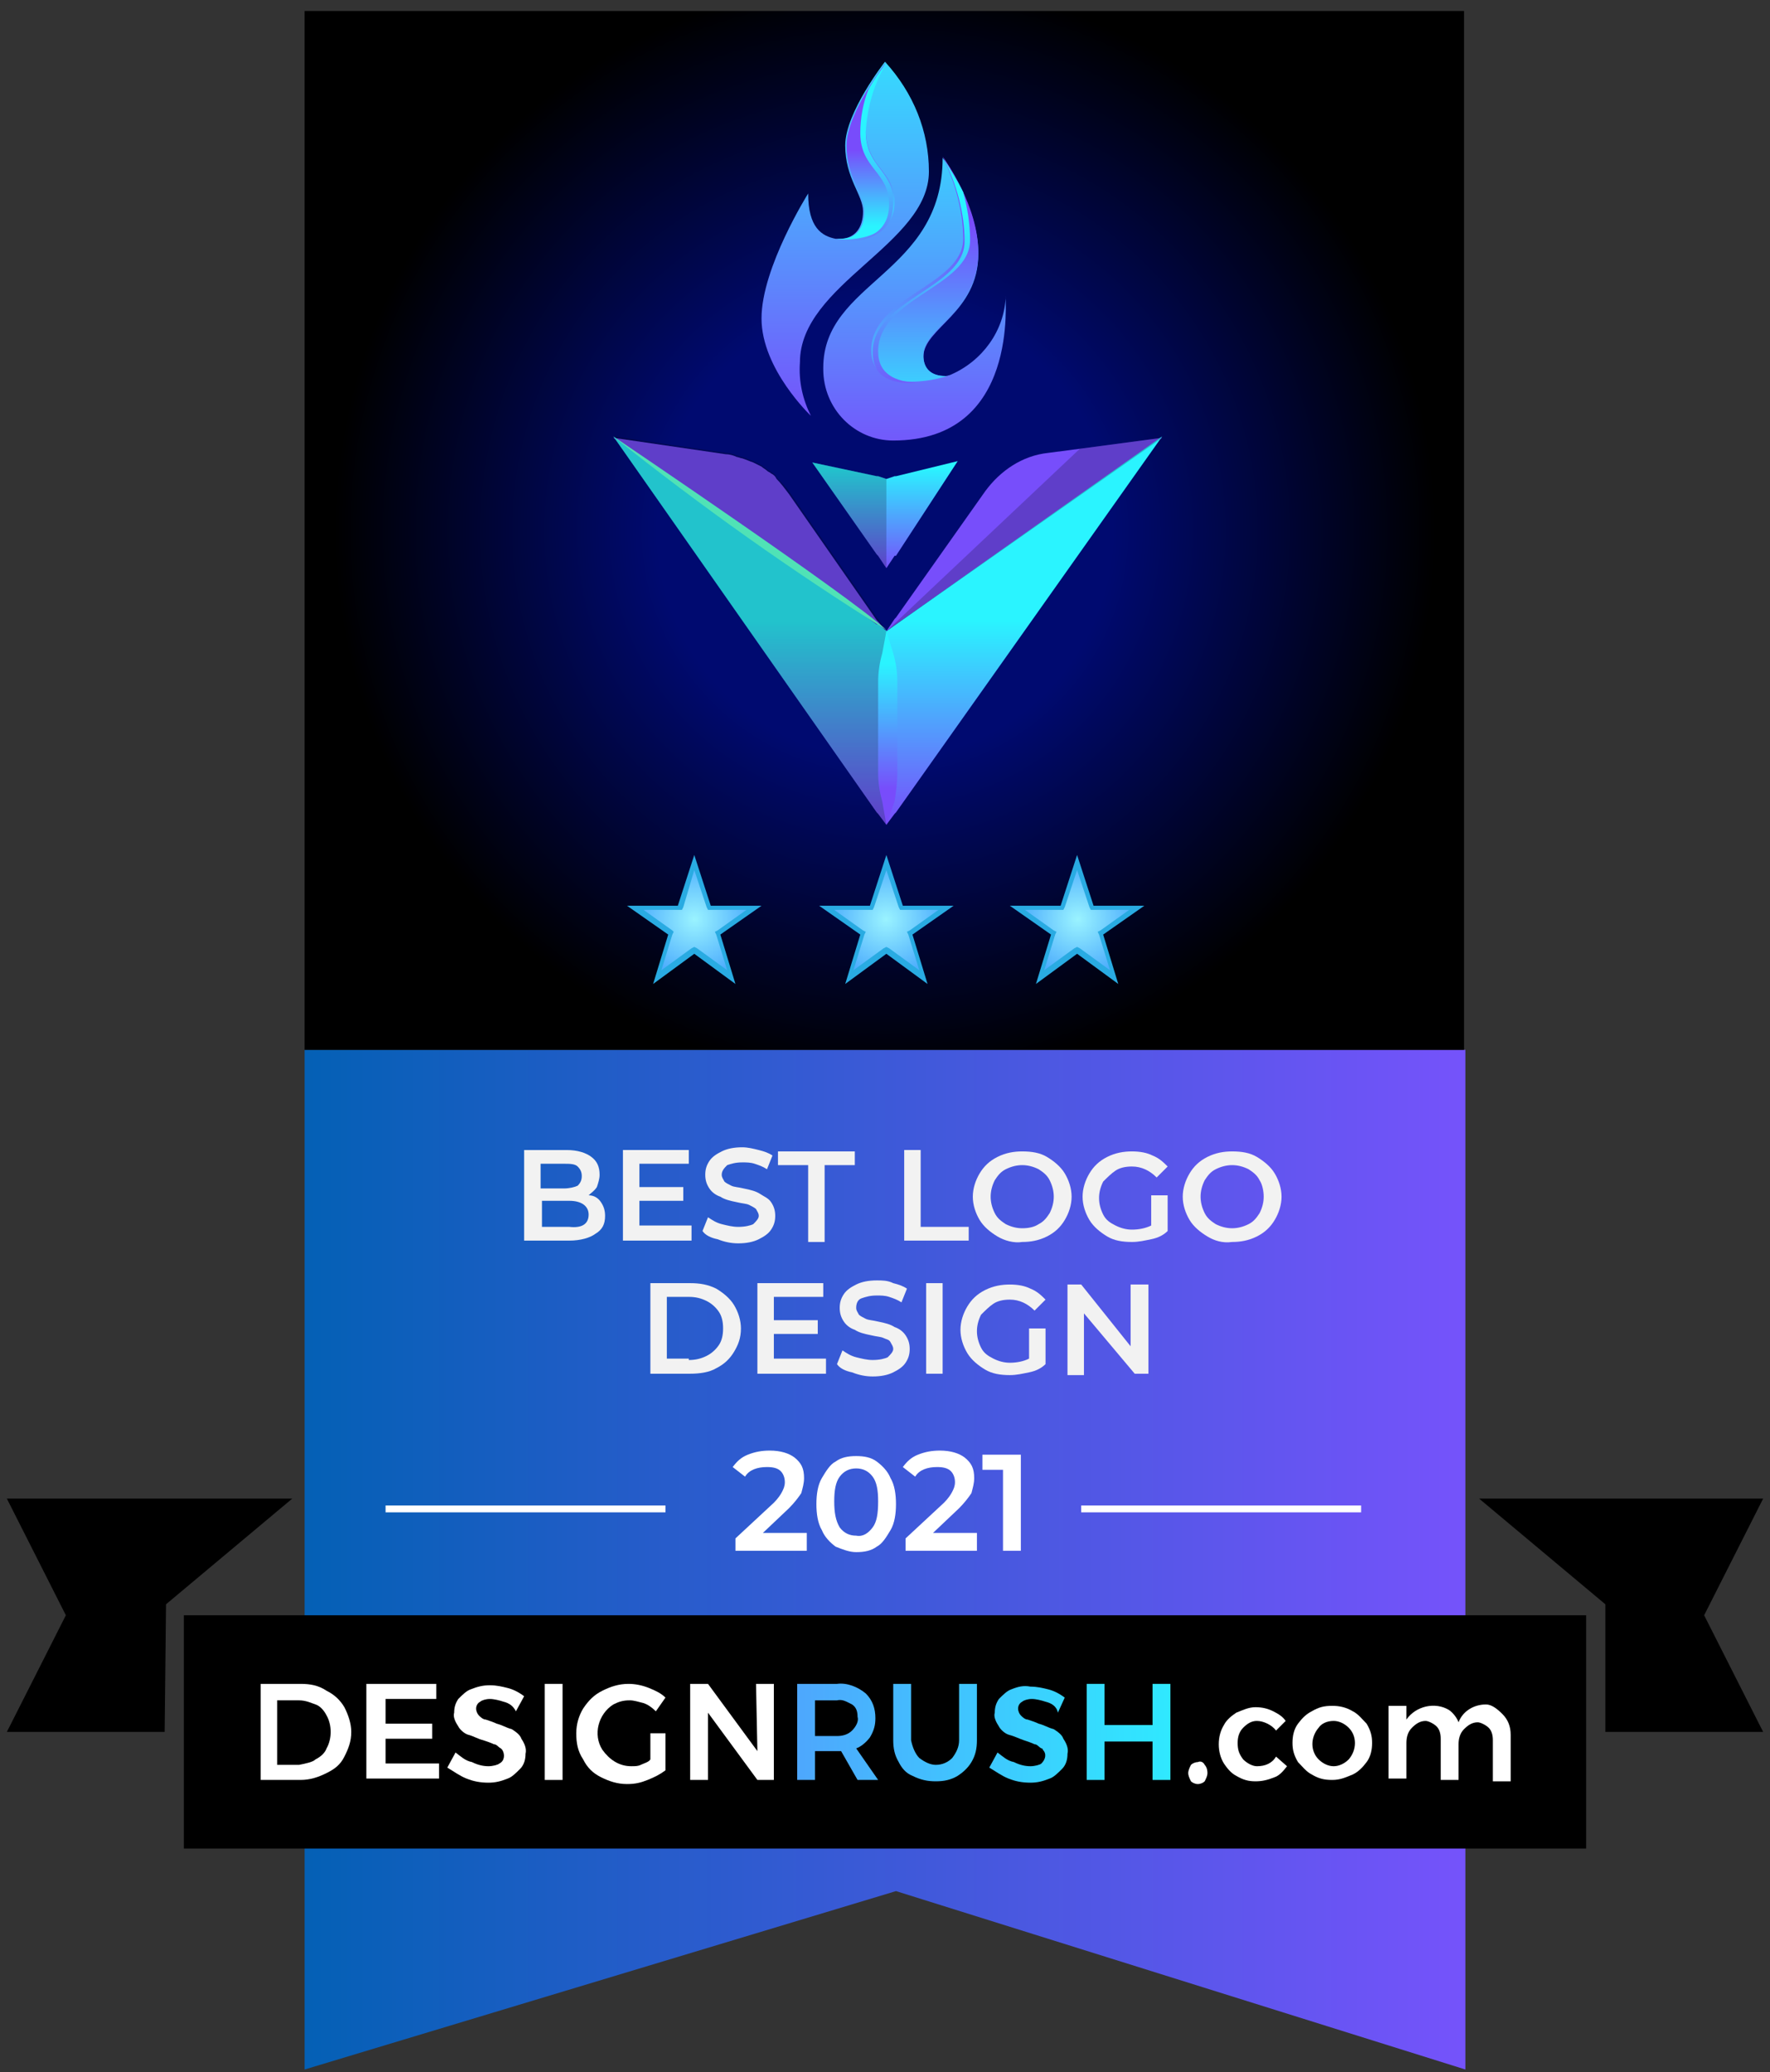 <?xml version="1.0" encoding="utf-8"?>
<!-- Generator: Adobe Illustrator 25.0.1, SVG Export Plug-In . SVG Version: 6.00 Build 0)  -->
<svg version="1.1" id="Layer_1" xmlns="http://www.w3.org/2000/svg" xmlns:xlink="http://www.w3.org/1999/xlink" x="0px" y="0px"
	 viewBox="0 0 129 151" style="enable-background:new 0 0 129 151;" xml:space="preserve">
<rect x="0" y="0" width="129" height="151" fill="#333333" stroke="none"/>
<style type="text/css">
	.st0{fill:url(#SVGID_1_);}
	.st1{fill:url(#SVGID_2_);}
	.st2{fill:#FFFFFF;}
	.st3{enable-background:new    ;}
	.st4{fill:url(#SVGID_3_);}
	.st5{fill:url(#SVGID_4_);}
	.st6{fill:url(#SVGID_5_);}
	.st7{fill:url(#SVGID_6_);}
	.st8{fill:#F2F2F2;}
	.st9{fill:#774EFB;}
	.st10{fill:url(#SVGID_7_);}
	.st11{fill:url(#SVGID_8_);}
	.st12{opacity:0.2;enable-background:new    ;}
	.st13{fill:#50E2B6;}
	.st14{fill:url(#SVGID_9_);}
	.st15{fill:url(#SVGID_10_);}
	.st16{fill:url(#SVGID_11_);}
	.st17{fill:url(#SVGID_12_);}
	.st18{fill:url(#SVGID_13_);}
	.st19{fill:url(#SVGID_14_);}
	.st20{fill:url(#SVGID_15_);}
	.st21{fill:url(#SVGID_16_);}
	.st22{fill:url(#SVGID_17_);}
	.st23{fill:url(#SVGID_18_);}
	.st24{fill:url(#SVGID_19_);}
	.st25{fill:url(#SVGID_20_);}
	.st26{fill:#29ABE2;}
	.st27{fill:url(#SVGID_21_);}
	.st28{fill:url(#SVGID_22_);}
</style>
<g>
	<linearGradient id="SVGID_1_" gradientUnits="userSpaceOnUse" x1="22.245" y1="113.677" x2="106.755" y2="113.677">
		<stop  offset="0" style="stop-color:#0460B5"/>
		<stop  offset="1" style="stop-color:#7553FB"/>
	</linearGradient>
	<polygon class="st0" points="106.8,150.8 65.3,137.8 22.2,150.8 22.2,76.5 106.8,76.5 	"/>
	<radialGradient id="SVGID_2_" cx="64.5" cy="38.677" r="40.12" gradientUnits="userSpaceOnUse">
		<stop  offset="0.413" style="stop-color:#000A70"/>
		<stop  offset="1" style="stop-color:#000000"/>
	</radialGradient>
	<rect x="22.2" y="0.8" class="st1" width="84.5" height="75.7"/>
	<g>
		<rect x="28.1" y="109.7" class="st2" width="20.4" height="0.5"/>
		<rect x="78.8" y="109.7" class="st2" width="20.4" height="0.5"/>
		<g class="st3">
			<path class="st2" d="M58.8,111.9v1.1h-5.2v-0.9l2.8-2.6c0.3-0.3,0.5-0.6,0.6-0.8c0.1-0.2,0.2-0.4,0.2-0.7c0-0.3-0.1-0.6-0.3-0.8
				c-0.2-0.2-0.5-0.3-1-0.3c-0.7,0-1.3,0.2-1.6,0.7l-0.9-0.7c0.3-0.4,0.6-0.7,1.1-0.9c0.5-0.2,1-0.3,1.6-0.3c0.8,0,1.4,0.2,1.8,0.5
				c0.5,0.4,0.7,0.8,0.7,1.5c0,0.4-0.1,0.7-0.2,1.1c-0.2,0.3-0.5,0.7-0.9,1.1l-1.9,1.8H58.8z"/>
			<path class="st2" d="M60.9,112.7c-0.4-0.3-0.8-0.7-1-1.2c-0.3-0.5-0.4-1.2-0.4-1.9c0-0.7,0.1-1.4,0.4-1.9c0.3-0.5,0.6-1,1-1.2
				c0.4-0.3,0.9-0.4,1.5-0.4c0.6,0,1.1,0.1,1.5,0.4s0.8,0.7,1,1.2c0.3,0.5,0.4,1.2,0.4,1.9c0,0.7-0.1,1.4-0.4,1.9
				c-0.3,0.5-0.6,1-1,1.2c-0.4,0.3-0.9,0.4-1.5,0.4C61.9,113.1,61.4,112.9,60.9,112.7z M63.6,111.3c0.3-0.4,0.4-1,0.4-1.9
				c0-0.8-0.1-1.4-0.4-1.8s-0.7-0.6-1.2-0.6c-0.5,0-0.9,0.2-1.2,0.6s-0.4,1-0.4,1.8c0,0.8,0.1,1.4,0.4,1.9c0.3,0.4,0.7,0.6,1.2,0.6
				C62.9,112,63.3,111.7,63.6,111.3z"/>
			<path class="st2" d="M71.2,111.9v1.1h-5.2v-0.9l2.8-2.6c0.3-0.3,0.5-0.6,0.6-0.8c0.1-0.2,0.2-0.4,0.2-0.7c0-0.3-0.1-0.6-0.3-0.8
				c-0.2-0.2-0.5-0.3-1-0.3c-0.7,0-1.3,0.2-1.6,0.7l-0.9-0.7c0.3-0.4,0.6-0.7,1.1-0.9c0.5-0.2,1-0.3,1.6-0.3c0.8,0,1.4,0.2,1.8,0.5
				c0.5,0.4,0.7,0.8,0.7,1.5c0,0.4-0.1,0.7-0.2,1.1c-0.2,0.3-0.5,0.7-0.9,1.1l-1.9,1.8H71.2z"/>
			<path class="st2" d="M74.4,106v7h-1.3v-5.9h-1.5V106H74.4z"/>
		</g>
	</g>
	<g>
		<rect x="13.4" y="117.7" width="102.2" height="17"/>
		<polygon points="21.3,109.2 0.5,109.2 4.8,117.7 0.5,126.2 12,126.2 12.1,116.9 		"/>
		<polygon points="107.8,109.2 128.5,109.2 124.2,117.7 128.5,126.2 117,126.2 117,116.9 		"/>
		<path class="st2" d="M23.8,123.2c0.6,0.3,1,0.7,1.3,1.2c0.3,0.6,0.5,1.2,0.5,1.8c0,0.7-0.2,1.2-0.5,1.8c-0.3,0.6-0.7,0.9-1.3,1.2
			c-0.6,0.3-1.2,0.5-1.9,0.5H19v-7h2.9C22.6,122.7,23.2,122.8,23.8,123.2z M23,128.2c0.4-0.2,0.7-0.5,0.8-0.8c0.4-0.7,0.4-1.7,0-2.4
			c-0.2-0.4-0.5-0.7-0.8-0.8s-0.7-0.3-1.2-0.3h-1.6v4.7h1.6C22.3,128.5,22.8,128.4,23,128.2z"/>
		<path class="st2" d="M26.7,122.7h5.1v1.1h-3.7v1.8h3.4v1.1h-3.4v1.8H32v1.1h-5.3V122.7z"/>
		<path class="st2" d="M36.7,124c-0.3-0.1-0.7-0.2-1-0.2c-0.3,0-0.6,0.1-0.7,0.2c-0.2,0.1-0.3,0.3-0.3,0.5s0.1,0.4,0.2,0.5
			c0.1,0.1,0.3,0.3,0.5,0.3c0.3,0.1,0.6,0.2,0.8,0.3c0.4,0.1,0.7,0.3,1.1,0.4c0.3,0.2,0.6,0.4,0.7,0.7c0.2,0.3,0.4,0.7,0.3,1.1
			c0,0.4-0.1,0.8-0.4,1.1c-0.3,0.3-0.6,0.6-0.9,0.7c-0.5,0.2-0.9,0.3-1.4,0.3c-0.6,0-1.1-0.1-1.6-0.3c-0.5-0.2-0.9-0.5-1.4-0.8
			l0.6-1.1c0.4,0.3,0.7,0.6,1.2,0.7c0.4,0.2,0.8,0.3,1.2,0.3c0.3,0,0.7-0.1,0.8-0.2c0.4-0.2,0.4-0.7,0.2-1l-0.1-0.1
			c-0.2-0.1-0.3-0.3-0.5-0.3c-0.2-0.1-0.5-0.2-0.8-0.3c-0.4-0.1-0.7-0.3-1.1-0.4c-0.3-0.1-0.6-0.4-0.7-0.6c-0.2-0.3-0.4-0.7-0.3-1
			c0-0.4,0.1-0.7,0.3-1c0.3-0.3,0.6-0.6,0.9-0.7c0.5-0.2,0.9-0.3,1.4-0.3c0.5,0,0.9,0.1,1.3,0.2c0.4,0.1,0.8,0.3,1.2,0.6l-0.6,1.1
			C37.4,124.3,37.1,124.1,36.7,124z"/>
		<path class="st2" d="M39.7,122.7H41v7h-1.3V122.7z"/>
		<path class="st2" d="M47.4,126.3h1.1v2.7c-0.4,0.3-0.8,0.5-1.3,0.7c-0.5,0.2-0.9,0.3-1.5,0.3c-0.7,0-1.3-0.2-1.9-0.5
			c-0.6-0.3-1-0.7-1.3-1.3c-0.4-0.6-0.5-1.2-0.5-1.9s0.2-1.3,0.5-1.8c0.4-0.6,0.8-1,1.4-1.3c0.6-0.3,1.2-0.5,1.9-0.5
			c0.5,0,1,0.1,1.5,0.3s0.9,0.4,1.2,0.7l-0.7,1c-0.3-0.3-0.6-0.5-0.9-0.6c-0.4-0.1-0.7-0.2-1-0.2c-0.5,0-0.8,0.1-1.2,0.3
			c-1.1,0.7-1.5,2.2-0.8,3.3l0,0c0.5,0.7,1.2,1.2,2.1,1.2c0.3,0,0.5,0,0.7-0.1s0.6-0.2,0.7-0.4L47.4,126.3z"/>
		<path class="st2" d="M55.1,122.7h1.3v7h-1.2l-3.6-4.9v4.9h-1.3v-7h1.3l3.6,4.9L55.1,122.7z"/>
		
			<linearGradient id="SVGID_3_" gradientUnits="userSpaceOnUse" x1="20.359" y1="-580.209" x2="90.054" y2="-580.209" gradientTransform="matrix(1 0 0 -1 0 -454)">
			<stop  offset="0" style="stop-color:#784CFB"/>
			<stop  offset="1" style="stop-color:#2AF4FF"/>
		</linearGradient>
		<path class="st4" d="M62.5,129.7l-1.2-2.1h-1.9v2.1h-1.3v-7H61c0.7-0.1,1.5,0.2,2.1,0.7c0.5,0.5,0.7,1.1,0.7,1.8
			c0,0.5-0.1,0.9-0.4,1.4c-0.3,0.4-0.7,0.7-1,0.8l1.6,2.3L62.5,129.7z M59.4,126.5H61c0.4,0,0.8-0.1,1.1-0.4c0.3-0.3,0.5-0.7,0.4-1
			c0-0.4-0.1-0.7-0.4-0.9c-0.4-0.2-0.7-0.4-1.1-0.3h-1.6V126.5z"/>
		
			<linearGradient id="SVGID_4_" gradientUnits="userSpaceOnUse" x1="20.359" y1="-580.265" x2="90.054" y2="-580.265" gradientTransform="matrix(1 0 0 -1 0 -454)">
			<stop  offset="0" style="stop-color:#784CFB"/>
			<stop  offset="1" style="stop-color:#2AF4FF"/>
		</linearGradient>
		<path class="st5" d="M67,128.1c0.4,0.3,0.8,0.5,1.2,0.5c0.5,0,0.9-0.2,1.2-0.5c0.3-0.4,0.5-0.8,0.5-1.3v-4.1h1.3v4.1
			c0,0.6-0.1,1.1-0.4,1.6s-0.7,0.8-1,1c-0.5,0.3-1,0.4-1.6,0.4c-0.6,0-1.1-0.1-1.7-0.4c-0.5-0.2-0.8-0.6-1-1c-0.3-0.5-0.4-1-0.4-1.6
			v-4.1h1.3v4.1C66.5,127.3,66.7,127.8,67,128.1z"/>
		
			<linearGradient id="SVGID_5_" gradientUnits="userSpaceOnUse" x1="20.359" y1="-580.293" x2="90.054" y2="-580.293" gradientTransform="matrix(1 0 0 -1 0 -454)">
			<stop  offset="0" style="stop-color:#784CFB"/>
			<stop  offset="1" style="stop-color:#2AF4FF"/>
		</linearGradient>
		<path class="st6" d="M76.2,124c-0.3-0.1-0.7-0.2-1-0.2c-0.3,0-0.6,0.1-0.7,0.2c-0.2,0.1-0.3,0.3-0.3,0.5s0.1,0.4,0.2,0.5
			s0.3,0.3,0.5,0.3c0.3,0.1,0.6,0.2,0.8,0.3c0.4,0.1,0.7,0.3,1.1,0.4c0.3,0.2,0.6,0.4,0.7,0.7c0.2,0.3,0.4,0.7,0.3,1.1
			c0,0.4-0.1,0.8-0.4,1.1s-0.6,0.6-0.9,0.7c-0.5,0.2-0.9,0.3-1.4,0.3c-0.6,0-1.1-0.1-1.6-0.3c-0.5-0.2-0.9-0.5-1.4-0.8l0.6-1.1
			c0.4,0.3,0.7,0.6,1.2,0.7c0.4,0.2,0.8,0.3,1.2,0.3c0.3,0,0.7-0.1,0.8-0.2c0.3-0.3,0.4-0.7,0.1-1c0,0,0-0.1-0.1-0.1
			c-0.2-0.1-0.3-0.3-0.5-0.3c-0.2-0.1-0.5-0.2-0.8-0.3s-0.7-0.3-1.1-0.4c-0.3-0.1-0.6-0.4-0.7-0.6c-0.2-0.3-0.4-0.7-0.3-1
			c0-0.4,0.1-0.7,0.3-1c0.3-0.3,0.6-0.6,0.9-0.7c0.5-0.2,0.9-0.3,1.4-0.2c0.5,0,0.9,0.1,1.3,0.2c0.4,0.1,0.8,0.3,1.2,0.6l-0.5,1.1
			C77,124.3,76.6,124.1,76.2,124z"/>
		
			<linearGradient id="SVGID_6_" gradientUnits="userSpaceOnUse" x1="20.359" y1="-580.218" x2="90.054" y2="-580.218" gradientTransform="matrix(1 0 0 -1 0 -454)">
			<stop  offset="0" style="stop-color:#784CFB"/>
			<stop  offset="1" style="stop-color:#2AF4FF"/>
		</linearGradient>
		<path class="st7" d="M79.2,122.7h1.3v3H84v-3h1.3v7H84v-2.8h-3.5v2.8h-1.3V122.7z"/>
		<path class="st2" d="M87.8,128.6c0.1,0.1,0.2,0.3,0.2,0.6c0,0.2-0.1,0.4-0.2,0.6c-0.1,0.1-0.3,0.2-0.5,0.2s-0.4-0.1-0.5-0.2
			c-0.1-0.2-0.2-0.4-0.2-0.6c0-0.2,0.1-0.4,0.2-0.6c0.1-0.1,0.3-0.2,0.5-0.2C87.5,128.3,87.7,128.4,87.8,128.6z"/>
		<path class="st2" d="M91.6,125.4c-0.4,0-0.7,0.2-1,0.5c-0.3,0.3-0.4,0.7-0.4,1.1c0,0.5,0.1,0.8,0.4,1.2c0.3,0.3,0.7,0.5,1,0.5
			c0.6,0,1.1-0.2,1.4-0.7l0.8,0.7c-0.3,0.4-0.6,0.7-0.9,0.8c-0.5,0.2-0.9,0.3-1.4,0.3c-0.5,0-0.9-0.1-1.4-0.4
			c-0.4-0.2-0.7-0.6-0.9-0.9c-0.5-0.8-0.5-2,0-2.8c0.2-0.4,0.6-0.7,0.9-0.9c0.5-0.2,0.9-0.4,1.4-0.4c0.5,0,0.9,0.1,1.3,0.3
			s0.7,0.4,0.9,0.7l-0.7,0.7C92.7,125.7,92.1,125.4,91.6,125.4z"/>
		<path class="st2" d="M98.6,124.7c0.4,0.2,0.7,0.6,1,0.9c0.3,0.5,0.4,0.9,0.4,1.4c0,0.5-0.1,1-0.4,1.4c-0.3,0.4-0.6,0.7-1,0.9
			c-0.5,0.2-0.9,0.4-1.5,0.4c-0.6,0-1-0.1-1.5-0.4c-0.4-0.2-0.7-0.6-1-0.9c-0.3-0.5-0.4-0.9-0.4-1.4c0-0.5,0.1-1,0.4-1.4
			c0.3-0.4,0.6-0.7,1-0.9c0.5-0.3,0.9-0.4,1.5-0.4C97.6,124.3,98.1,124.4,98.6,124.7z M96.1,125.9c-0.6,0.7-0.6,1.7,0,2.3
			c0.3,0.3,0.7,0.5,1.1,0.5c0.4,0,0.8-0.2,1.1-0.5c0.6-0.7,0.6-1.7,0-2.3c-0.3-0.3-0.7-0.5-1.1-0.5
			C96.7,125.4,96.3,125.6,96.1,125.9z"/>
		<path class="st2" d="M109.5,124.9c0.4,0.4,0.6,0.9,0.6,1.5v3.4h-1.3v-3c0-0.4-0.1-0.7-0.3-0.9c-0.2-0.2-0.6-0.4-0.8-0.4
			c-0.4,0-0.7,0.2-1,0.5c-0.3,0.3-0.4,0.7-0.4,1.1v2.6h-1.3v-3c0-0.4-0.1-0.7-0.3-0.9c-0.2-0.2-0.6-0.4-0.8-0.4
			c-0.4,0-0.7,0.2-1,0.5c-0.3,0.3-0.4,0.7-0.4,1.1v2.6h-1.3v-5.3h1.3v1c0.7-1,2.1-1.3,3.1-0.7c0.3,0.2,0.6,0.6,0.7,0.9
			c0.3-0.8,1.1-1.3,2-1.3C108.7,124.2,109.1,124.5,109.5,124.9z"/>
	</g>
	<g>
		<path class="st8" d="M43.8,87.6c0.2,0.3,0.3,0.6,0.3,1c0,0.6-0.2,1-0.7,1.3c-0.4,0.3-1.1,0.5-1.9,0.5h-3.3v-6.6h3.1
			c0.8,0,1.4,0.2,1.8,0.5c0.4,0.3,0.6,0.7,0.6,1.3c0,0.3-0.1,0.6-0.2,0.9c-0.2,0.3-0.4,0.4-0.6,0.6C43.3,87.1,43.6,87.3,43.8,87.6z
			 M39.4,84.8v1.8h1.7c0.4,0,0.8-0.1,1-0.2c0.2-0.2,0.3-0.4,0.3-0.7c0-0.3-0.1-0.5-0.3-0.7c-0.2-0.2-0.6-0.2-1-0.2H39.4z M42.9,88.5
			c0-0.6-0.5-1-1.4-1h-2v1.9h2C42.4,89.5,42.9,89.2,42.9,88.5z"/>
		<path class="st8" d="M50.4,89.4v1h-5v-6.6h4.8v1h-3.6v1.7h3.2v1h-3.2v1.8H50.4z"/>
		<path class="st8" d="M52.3,90.3c-0.5-0.1-0.9-0.3-1.1-0.6l0.4-1c0.3,0.2,0.6,0.4,1,0.5c0.4,0.1,0.8,0.2,1.2,0.2
			c0.5,0,0.9-0.1,1.1-0.2c0.2-0.2,0.4-0.4,0.4-0.6c0-0.2-0.1-0.3-0.2-0.5c-0.1-0.1-0.3-0.2-0.5-0.3s-0.5-0.1-0.9-0.2
			c-0.5-0.1-0.9-0.2-1.2-0.4c-0.3-0.1-0.6-0.3-0.8-0.6c-0.2-0.3-0.3-0.6-0.3-1c0-0.4,0.1-0.7,0.3-1c0.2-0.3,0.5-0.5,0.9-0.7
			c0.4-0.2,0.9-0.3,1.5-0.3c0.4,0,0.8,0.1,1.2,0.2c0.4,0.1,0.7,0.2,1,0.4l-0.4,1c-0.3-0.2-0.6-0.3-0.9-0.4c-0.3-0.1-0.6-0.1-0.9-0.1
			c-0.5,0-0.8,0.1-1.1,0.2c-0.2,0.2-0.4,0.4-0.4,0.7c0,0.2,0.1,0.3,0.2,0.5c0.1,0.1,0.3,0.2,0.5,0.3c0.2,0.1,0.5,0.1,0.9,0.2
			c0.5,0.1,0.9,0.2,1.2,0.4s0.6,0.3,0.8,0.6c0.2,0.3,0.3,0.6,0.3,1c0,0.4-0.1,0.7-0.3,1c-0.2,0.3-0.5,0.5-0.9,0.7s-0.9,0.3-1.5,0.3
			C53.3,90.6,52.8,90.5,52.3,90.3z"/>
		<path class="st8" d="M58.9,84.9h-2.2v-1h5.6v1h-2.2v5.6h-1.2V84.9z"/>
		<path class="st8" d="M65.9,83.8h1.2v5.6h3.5v1h-4.7V83.8z"/>
		<path class="st8" d="M72.7,90.1c-0.5-0.3-1-0.7-1.3-1.2c-0.3-0.5-0.5-1.1-0.5-1.7s0.2-1.2,0.5-1.7s0.7-0.9,1.3-1.2
			s1.2-0.4,1.8-0.4c0.7,0,1.3,0.1,1.8,0.4s1,0.7,1.3,1.2c0.3,0.5,0.5,1.1,0.5,1.7s-0.2,1.2-0.5,1.7c-0.3,0.5-0.7,0.9-1.3,1.2
			s-1.2,0.4-1.8,0.4C73.9,90.6,73.2,90.4,72.7,90.1z M75.7,89.2c0.4-0.2,0.6-0.5,0.8-0.8c0.2-0.4,0.3-0.8,0.3-1.2s-0.1-0.8-0.3-1.2
			c-0.2-0.4-0.5-0.6-0.8-0.8c-0.4-0.2-0.8-0.3-1.2-0.3c-0.4,0-0.8,0.1-1.2,0.3c-0.4,0.2-0.6,0.5-0.8,0.8c-0.2,0.4-0.3,0.8-0.3,1.2
			s0.1,0.8,0.3,1.2c0.2,0.4,0.5,0.6,0.8,0.8c0.4,0.2,0.8,0.3,1.2,0.3C75,89.5,75.4,89.4,75.7,89.2z"/>
		<path class="st8" d="M83.9,87.1h1.2v2.6c-0.3,0.3-0.7,0.5-1.2,0.6c-0.5,0.1-0.9,0.2-1.4,0.2c-0.7,0-1.3-0.1-1.8-0.4
			s-1-0.7-1.3-1.2s-0.5-1.1-0.5-1.7s0.2-1.2,0.5-1.7s0.7-0.9,1.3-1.2s1.2-0.4,1.8-0.4c0.6,0,1.1,0.1,1.5,0.3
			c0.5,0.2,0.8,0.5,1.1,0.8l-0.8,0.8c-0.5-0.5-1.1-0.8-1.8-0.8c-0.5,0-0.9,0.1-1.2,0.3s-0.6,0.5-0.9,0.8c-0.2,0.4-0.3,0.8-0.3,1.2
			c0,0.4,0.1,0.8,0.3,1.2c0.2,0.4,0.5,0.6,0.9,0.8c0.4,0.2,0.8,0.3,1.2,0.3c0.5,0,1-0.1,1.4-0.3V87.1z"/>
		<path class="st8" d="M88,90.1c-0.5-0.3-1-0.7-1.3-1.2c-0.3-0.5-0.5-1.1-0.5-1.7s0.2-1.2,0.5-1.7s0.7-0.9,1.3-1.2s1.2-0.4,1.8-0.4
			c0.7,0,1.3,0.1,1.8,0.4s1,0.7,1.3,1.2c0.3,0.5,0.5,1.1,0.5,1.7s-0.2,1.2-0.5,1.7c-0.3,0.5-0.7,0.9-1.3,1.2s-1.2,0.4-1.8,0.4
			C89.1,90.6,88.5,90.4,88,90.1z M91,89.2c0.4-0.2,0.6-0.5,0.8-0.8c0.2-0.4,0.3-0.8,0.3-1.2S92,86.3,91.8,86
			c-0.2-0.4-0.5-0.6-0.8-0.8c-0.4-0.2-0.8-0.3-1.2-0.3c-0.4,0-0.8,0.1-1.2,0.3c-0.4,0.2-0.6,0.5-0.8,0.8c-0.2,0.4-0.3,0.8-0.3,1.2
			s0.1,0.8,0.3,1.2c0.2,0.4,0.5,0.6,0.8,0.8c0.4,0.2,0.8,0.3,1.2,0.3C90.2,89.5,90.6,89.4,91,89.2z"/>
		<path class="st8" d="M47.4,93.5h2.9c0.7,0,1.3,0.1,1.9,0.4c0.5,0.3,1,0.7,1.3,1.2c0.3,0.5,0.5,1.1,0.5,1.7c0,0.7-0.2,1.2-0.5,1.7
			c-0.3,0.5-0.7,0.9-1.3,1.2c-0.5,0.3-1.2,0.4-1.9,0.4h-2.9V93.5z M50.2,99.1c0.5,0,0.9-0.1,1.3-0.3c0.4-0.2,0.7-0.5,0.9-0.8
			s0.3-0.7,0.3-1.2c0-0.5-0.1-0.9-0.3-1.2s-0.5-0.6-0.9-0.8c-0.4-0.2-0.8-0.3-1.3-0.3h-1.6v4.5H50.2z"/>
		<path class="st8" d="M60.2,99.1v1h-5v-6.6H60v1h-3.6v1.7h3.2v1h-3.2v1.8H60.2z"/>
		<path class="st8" d="M62.1,100c-0.5-0.1-0.9-0.3-1.1-0.6l0.4-1c0.3,0.2,0.6,0.4,1,0.5c0.4,0.1,0.8,0.2,1.2,0.2
			c0.5,0,0.9-0.1,1.1-0.2c0.2-0.2,0.4-0.4,0.4-0.6c0-0.2-0.1-0.3-0.2-0.5s-0.3-0.2-0.5-0.3s-0.5-0.1-0.9-0.2
			c-0.5-0.1-0.9-0.2-1.2-0.4c-0.3-0.1-0.6-0.3-0.8-0.6c-0.2-0.3-0.3-0.6-0.3-1c0-0.4,0.1-0.7,0.3-1c0.2-0.3,0.5-0.5,0.9-0.7
			c0.4-0.2,0.9-0.3,1.5-0.3c0.4,0,0.8,0,1.2,0.2c0.4,0.1,0.7,0.2,1,0.4l-0.4,1c-0.3-0.2-0.6-0.3-0.9-0.4c-0.3-0.1-0.6-0.1-0.9-0.1
			c-0.5,0-0.8,0.1-1.1,0.2s-0.4,0.4-0.4,0.7c0,0.2,0.1,0.3,0.2,0.5c0.1,0.1,0.3,0.2,0.5,0.3c0.2,0.1,0.5,0.1,0.9,0.2
			c0.5,0.1,0.9,0.2,1.2,0.4c0.3,0.1,0.6,0.3,0.8,0.6c0.2,0.3,0.3,0.6,0.3,1c0,0.4-0.1,0.7-0.3,1c-0.2,0.3-0.5,0.5-0.9,0.7
			c-0.4,0.2-0.9,0.3-1.5,0.3C63.1,100.3,62.6,100.2,62.1,100z"/>
		<path class="st8" d="M67.5,93.5h1.2v6.6h-1.2V93.5z"/>
		<path class="st8" d="M75,96.8h1.2v2.6c-0.3,0.3-0.7,0.5-1.2,0.6c-0.5,0.1-0.9,0.2-1.4,0.2c-0.7,0-1.3-0.1-1.8-0.4
			c-0.5-0.3-1-0.7-1.3-1.2c-0.3-0.5-0.5-1.1-0.5-1.7c0-0.6,0.2-1.2,0.5-1.7s0.7-0.9,1.3-1.2s1.2-0.4,1.8-0.4c0.6,0,1.1,0.1,1.5,0.3
			c0.5,0.2,0.8,0.5,1.1,0.8l-0.8,0.8c-0.5-0.5-1.1-0.8-1.8-0.8c-0.5,0-0.9,0.1-1.2,0.3s-0.6,0.5-0.9,0.8c-0.2,0.4-0.3,0.8-0.3,1.2
			c0,0.4,0.1,0.8,0.3,1.2c0.2,0.4,0.5,0.6,0.9,0.8c0.4,0.2,0.8,0.3,1.2,0.3c0.5,0,1-0.1,1.4-0.3V96.8z"/>
		<path class="st8" d="M83.7,93.5v6.6h-1L79,95.7v4.5h-1.2v-6.6h1l3.6,4.5v-4.5H83.7z"/>
	</g>
	<g id="Layer_2_35_">
		<g id="Layer_1-2_35_">
			<path class="st9" d="M64.6,46L64.6,46C64.6,46,64.5,46,64.6,46L64,45.6l-0.1-0.1L49.5,35.3c0,0-0.1,0-0.1-0.1L49.1,35
				c0,0-0.1-0.1-0.1-0.1l-0.2-0.1l-4.1-2.9l8.2,1.2c0.3,0,0.6,0.1,0.8,0.2c0.1,0,0.3,0.1,0.4,0.1c0.3,0.1,0.5,0.2,0.8,0.3
				c0.2,0.1,0.4,0.2,0.6,0.3c0.1,0.1,0.3,0.2,0.4,0.3c0.1,0.1,0.2,0.1,0.3,0.2c0.2,0.1,0.3,0.2,0.4,0.4c0.3,0.3,0.6,0.7,0.9,1.1
				l6.4,9.2l0.1,0.1L64.6,46z"/>
			<path class="st9" d="M64.6,46l0.6-0.9l0.1-0.1l6.5-9.2c1.1-1.5,2.7-2.6,4.6-2.8l2.3-0.3l0,0l6-0.8L65.3,45.5L64.6,46z"/>
			
				<linearGradient id="SVGID_7_" gradientUnits="userSpaceOnUse" x1="-848.035" y1="3308.929" x2="-863.007" y2="3308.929" gradientTransform="matrix(0 1 1 0 -3244.26 908.26)">
				<stop  offset="0" style="stop-color:#784CFB"/>
				<stop  offset="1" style="stop-color:#2AF4FF"/>
			</linearGradient>
			<path class="st10" d="M64.6,60.1L64,59.3l-0.1-0.1L44.7,31.8l4.1,2.9l0.7,0.5l14.4,10.3l0.1,0l0.5,0.4c0,0,0.1,0,0.1,0.1l0,0
				l0.7-0.5l19.4-13.7L65.3,59.2l-0.1,0.1L64.6,60.1z"/>
			
				<linearGradient id="SVGID_8_" gradientUnits="userSpaceOnUse" x1="-866.614" y1="3308.775" x2="-874.145" y2="3308.775" gradientTransform="matrix(0 1 1 0 -3244.26 908.26)">
				<stop  offset="0" style="stop-color:#784CFB"/>
				<stop  offset="1" style="stop-color:#2AF4FF"/>
			</linearGradient>
			<polygon class="st11" points="64.6,41.4 64,40.5 63.9,40.4 59.2,33.7 63.9,34.7 64,34.7 64.6,34.9 65.2,34.7 65.3,34.7 
				69.8,33.6 65.3,40.5 65.2,40.5 			"/>
			<polygon class="st12" points="64.6,46 84.7,31.9 78.7,32.7 			"/>
			<path class="st12" d="M64.6,60.1L64,59.3l-0.1-0.1L44.7,31.8l8.2,1.2c0.3,0,0.6,0.1,0.8,0.2c0.1,0,0.3,0.1,0.4,0.1
				c0.3,0.1,0.5,0.2,0.8,0.3c0.2,0.1,0.4,0.2,0.6,0.3c0.1,0.1,0.3,0.2,0.4,0.3c0.1,0.1,0.2,0.1,0.3,0.2c0.2,0.1,0.3,0.2,0.4,0.4
				c0.3,0.3,0.7,0.7,0.9,1l6.4,9.2l0.1,0.1l0.6,0.9L64.6,60.1z"/>
			<path class="st13" d="M44.7,31.8c0,0,17.2,11.6,19.9,14.1C57.7,41.6,51.1,36.9,44.7,31.8z"/>
			<polygon class="st12" points="64.6,41.4 64,40.5 63.9,40.4 59.2,33.7 63.9,34.7 64,34.7 64.6,34.9 			"/>
			
				<linearGradient id="SVGID_9_" gradientUnits="userSpaceOnUse" x1="-850.65" y1="3308.929" x2="-859.876" y2="3308.929" gradientTransform="matrix(0 1 1 0 -3244.26 908.26)">
				<stop  offset="0" style="stop-color:#784CFB"/>
				<stop  offset="1" style="stop-color:#2AF4FF"/>
			</linearGradient>
			<path class="st14" d="M64.6,60.1l-0.3-1.7C64.1,57.7,64,57,64,56.3v-6.6c0-0.7,0.1-1.4,0.3-2.1l0.3-1.6l0.5,1.6
				c0.2,0.7,0.3,1.4,0.3,2.1v6.6c0,0.7-0.1,1.4-0.2,2.1L64.6,60.1z"/>
			
				<linearGradient id="SVGID_10_" gradientUnits="userSpaceOnUse" x1="64.834" y1="143.868" x2="64.834" y2="143.868" gradientTransform="matrix(1 0 0 -1 0 152)">
				<stop  offset="0" style="stop-color:#784CFB"/>
				<stop  offset="1" style="stop-color:#2AF4FF"/>
			</linearGradient>
			<path class="st15" d="M64.8,8.1L64.8,8.1L64.8,8.1z"/>
			
				<linearGradient id="SVGID_11_" gradientUnits="userSpaceOnUse" x1="64.834" y1="143.868" x2="64.834" y2="143.868" gradientTransform="matrix(1 0 0 -1 0 152)">
				<stop  offset="0" style="stop-color:#784CFB"/>
				<stop  offset="1" style="stop-color:#2AF4FF"/>
			</linearGradient>
			<path class="st16" d="M64.8,8.1L64.8,8.1L64.8,8.1z"/>
			
				<linearGradient id="SVGID_12_" gradientUnits="userSpaceOnUse" x1="61.669" y1="120.343" x2="61.669" y2="152.379" gradientTransform="matrix(1 0 0 -1 0 152)">
				<stop  offset="0" style="stop-color:#784CFB"/>
				<stop  offset="1" style="stop-color:#2AF4FF"/>
			</linearGradient>
			<path class="st17" d="M67.7,12.5c0,5.3-9.4,8.2-9.4,13.9c-0.1,1.4,0.2,2.7,0.8,3.9c0,0-3.6-3.4-3.6-7.1s3.4-9.1,3.4-9.1
				c0,2.5,1,3.1,2,3.3l0,0h0.3c1.1,0,1.7-0.8,1.7-2s-1.3-2.4-1.3-4.8s2.9-6.1,2.9-6.1C66.6,6.8,67.7,9.6,67.7,12.5z"/>
			
				<linearGradient id="SVGID_13_" gradientUnits="userSpaceOnUse" x1="66.646" y1="117.608" x2="66.646" y2="147.342" gradientTransform="matrix(1 0 0 -1 0 152)">
				<stop  offset="0" style="stop-color:#784CFB"/>
				<stop  offset="1" style="stop-color:#2AF4FF"/>
			</linearGradient>
			<path class="st18" d="M65.1,32.1c-2.8,0-5.1-2.3-5.1-5.2c0,0,0-0.1,0-0.1c0-6.3,8.7-6.8,8.7-15.3l0,0c0.2,0.3,2.6,3.6,2.6,7
				c0,4.3-4,5.4-4,7.5c0,0.8,0.5,1.4,1.6,1.4c0.1,0,0.2,0,0.4-0.1c2.3-1,3.9-3.2,4-5.7C73.2,21.6,74.4,32.1,65.1,32.1z"/>
			
				<linearGradient id="SVGID_14_" gradientUnits="userSpaceOnUse" x1="67.418" y1="135.67" x2="67.418" y2="120.686" gradientTransform="matrix(1 0 0 -1 0 152)">
				<stop  offset="0" style="stop-color:#784CFB"/>
				<stop  offset="1" style="stop-color:#2AF4FF"/>
			</linearGradient>
			<path class="st19" d="M68.9,27.4c0.1,0,0.2,0,0.4-0.1c-1.2,0.5-5.8,1.4-5.8-1.8c0-3.9,6.7-4.7,6.7-8.1c0-2.1-0.6-4.1-1.5-6
				c0.2,0.3,2.6,3.6,2.6,7c0,4.3-4,5.4-4,7.5C67.3,26.8,67.8,27.4,68.9,27.4z"/>
			
				<linearGradient id="SVGID_15_" gradientUnits="userSpaceOnUse" x1="69.156" y1="124.617" x2="69.156" y2="124.659" gradientTransform="matrix(1 0 0 -1 0 152)">
				<stop  offset="0" style="stop-color:#784CFB"/>
				<stop  offset="1" style="stop-color:#2AF4FF"/>
			</linearGradient>
			<path class="st20" d="M69,27.4L69,27.4l0.2,0C69.2,27.3,69.1,27.4,69,27.4z"/>
			
				<linearGradient id="SVGID_16_" gradientUnits="userSpaceOnUse" x1="67.1" y1="122.597" x2="67.1" y2="136.487" gradientTransform="matrix(1 0 0 -1 0 152)">
				<stop  offset="0" style="stop-color:#784CFB"/>
				<stop  offset="1" style="stop-color:#2AF4FF"/>
			</linearGradient>
			<path class="st21" d="M64,25.6c0-3.9,6.7-4.7,6.7-8.1c0-1.2-0.2-2.4-0.5-3.5c-0.4-0.8-0.9-1.6-1.4-2.4c0.9,1.8,1.5,3.9,1.5,6
				c0,3.4-6.7,4.2-6.7,8.1c0,1.9,1.6,2.3,3.2,2.2C65.3,27.8,64,27.3,64,25.6z"/>
			
				<linearGradient id="SVGID_17_" gradientUnits="userSpaceOnUse" x1="63.145" y1="141.049" x2="63.145" y2="135.514" gradientTransform="matrix(1 0 0 -1 0 152)">
				<stop  offset="0" style="stop-color:#784CFB"/>
				<stop  offset="1" style="stop-color:#2AF4FF"/>
			</linearGradient>
			<path class="st22" d="M65.2,14.7c0,3-3.9,2.8-4.2,2.7h0.3c1.1,0,1.7-0.8,1.7-2s-1.3-2.4-1.3-4.8s2.9-6.1,2.9-6.1
				c-0.9,1.5-1.5,3.2-1.5,5C63.1,12.2,65.2,12.4,65.2,14.7z"/>
			
				<linearGradient id="SVGID_18_" gradientUnits="userSpaceOnUse" x1="63.364" y1="131.138" x2="63.364" y2="142.179" gradientTransform="matrix(1 0 0 -1 0 152)">
				<stop  offset="0" style="stop-color:#784CFB"/>
				<stop  offset="1" style="stop-color:#2AF4FF"/>
			</linearGradient>
			<path class="st23" d="M63.1,9.6c0.1-1.8,0.6-3.5,1.5-5c-0.5,0.6-0.9,1.2-1.3,1.9c-0.4,1-0.6,2.1-0.6,3.2c0,2.6,2.1,2.8,2.1,5.2
				c0,2.3-2.1,2.7-3.4,2.7c1.1,0,3.7-0.2,3.7-2.7C65.2,12.4,63.1,12.2,63.1,9.6z"/>
			
				<linearGradient id="SVGID_19_" gradientUnits="userSpaceOnUse" x1="61.101" y1="134.558" x2="61.101" y2="134.558" gradientTransform="matrix(1 0 0 -1 0 152)">
				<stop  offset="0" style="stop-color:#784CFB"/>
				<stop  offset="1" style="stop-color:#2AF4FF"/>
			</linearGradient>
			<path class="st24" d="M61.1,17.4"/>
			
				<radialGradient id="SVGID_20_" cx="-20.21" cy="75.389" r="4.383" gradientTransform="matrix(0.974 0 0 -0.974 84.263 140.421)" gradientUnits="userSpaceOnUse">
				<stop  offset="0" style="stop-color:#9AF3FF"/>
				<stop  offset="1" style="stop-color:#4CACFD"/>
			</radialGradient>
			<polygon class="st25" points="62.9,68 60.2,66.1 63.5,66.1 64.6,62.8 65.7,66.1 68.9,66.1 66.3,68 67.3,71.2 64.6,69.3 
				61.9,71.2 			"/>
			<path class="st26" d="M64.6,63.4l0.9,2.7l0.1,0.2h2.8l-2.1,1.5l-0.2,0.1l0.1,0.2l0.8,2.6l-2.2-1.6L64.6,69l-0.2,0.1l-2.2,1.6
				l0.8-2.6l0.1-0.2l-0.2-0.1l-2.1-1.5h2.8l0.1-0.2L64.6,63.4 M64.6,62.3L63.4,66h-3.7l3,2.1l-1.1,3.6l3-2.2l3,2.2l-1.1-3.6l3-2.1
				h-3.7L64.6,62.3L64.6,62.3z"/>
			
				<radialGradient id="SVGID_21_" cx="-5.871" cy="75.389" r="4.381" gradientTransform="matrix(0.974 0 0 -0.974 84.263 140.421)" gradientUnits="userSpaceOnUse">
				<stop  offset="0" style="stop-color:#9AF3FF"/>
				<stop  offset="1" style="stop-color:#4CACFD"/>
			</radialGradient>
			<polygon class="st27" points="76.9,68 74.2,66.1 77.4,66.1 78.5,62.8 79.6,66.1 82.9,66.1 80.2,68 81.2,71.2 78.5,69.3 
				75.9,71.2 			"/>
			<path class="st26" d="M78.5,63.4l0.9,2.7l0.1,0.2h2.8l-2.1,1.5L80,67.9l0.1,0.2l0.8,2.6l-2.2-1.6L78.5,69l-0.2,0.1l-2.2,1.6
				l0.8-2.6l0.1-0.2l-0.2-0.1l-2.1-1.5h2.8l0.1-0.2L78.5,63.4 M78.5,62.3L77.3,66h-3.7l3,2.1l-1.1,3.6l3-2.2l3,2.2l-1.1-3.6l3-2.1
				h-3.7L78.5,62.3z"/>
			
				<radialGradient id="SVGID_22_" cx="-34.545" cy="75.389" r="4.383" gradientTransform="matrix(0.974 0 0 -0.974 84.263 140.421)" gradientUnits="userSpaceOnUse">
				<stop  offset="0" style="stop-color:#9AF3FF"/>
				<stop  offset="1" style="stop-color:#4CACFD"/>
			</radialGradient>
			<polygon class="st28" points="49,68 46.3,66.1 49.5,66.1 50.6,62.8 51.7,66.1 55,66.1 52.3,68 53.3,71.2 50.6,69.3 47.9,71.2 			
				"/>
			<path class="st26" d="M50.6,63.4l0.9,2.7l0.1,0.2h2.8l-2.1,1.5l-0.2,0.1l0.1,0.2l0.8,2.6l-2.2-1.6L50.6,69l-0.2,0.1l-2.2,1.6
				l0.8-2.6l0.1-0.2L49,67.8l-2.1-1.5h2.8l0.1-0.2L50.6,63.4 M50.6,62.3L49.4,66h-3.7l3,2.1l-1.1,3.6l3-2.2l3,2.2l-1.1-3.6l3-2.1
				h-3.7L50.6,62.3L50.6,62.3z"/>
		</g>
	</g>
</g>
</svg>
